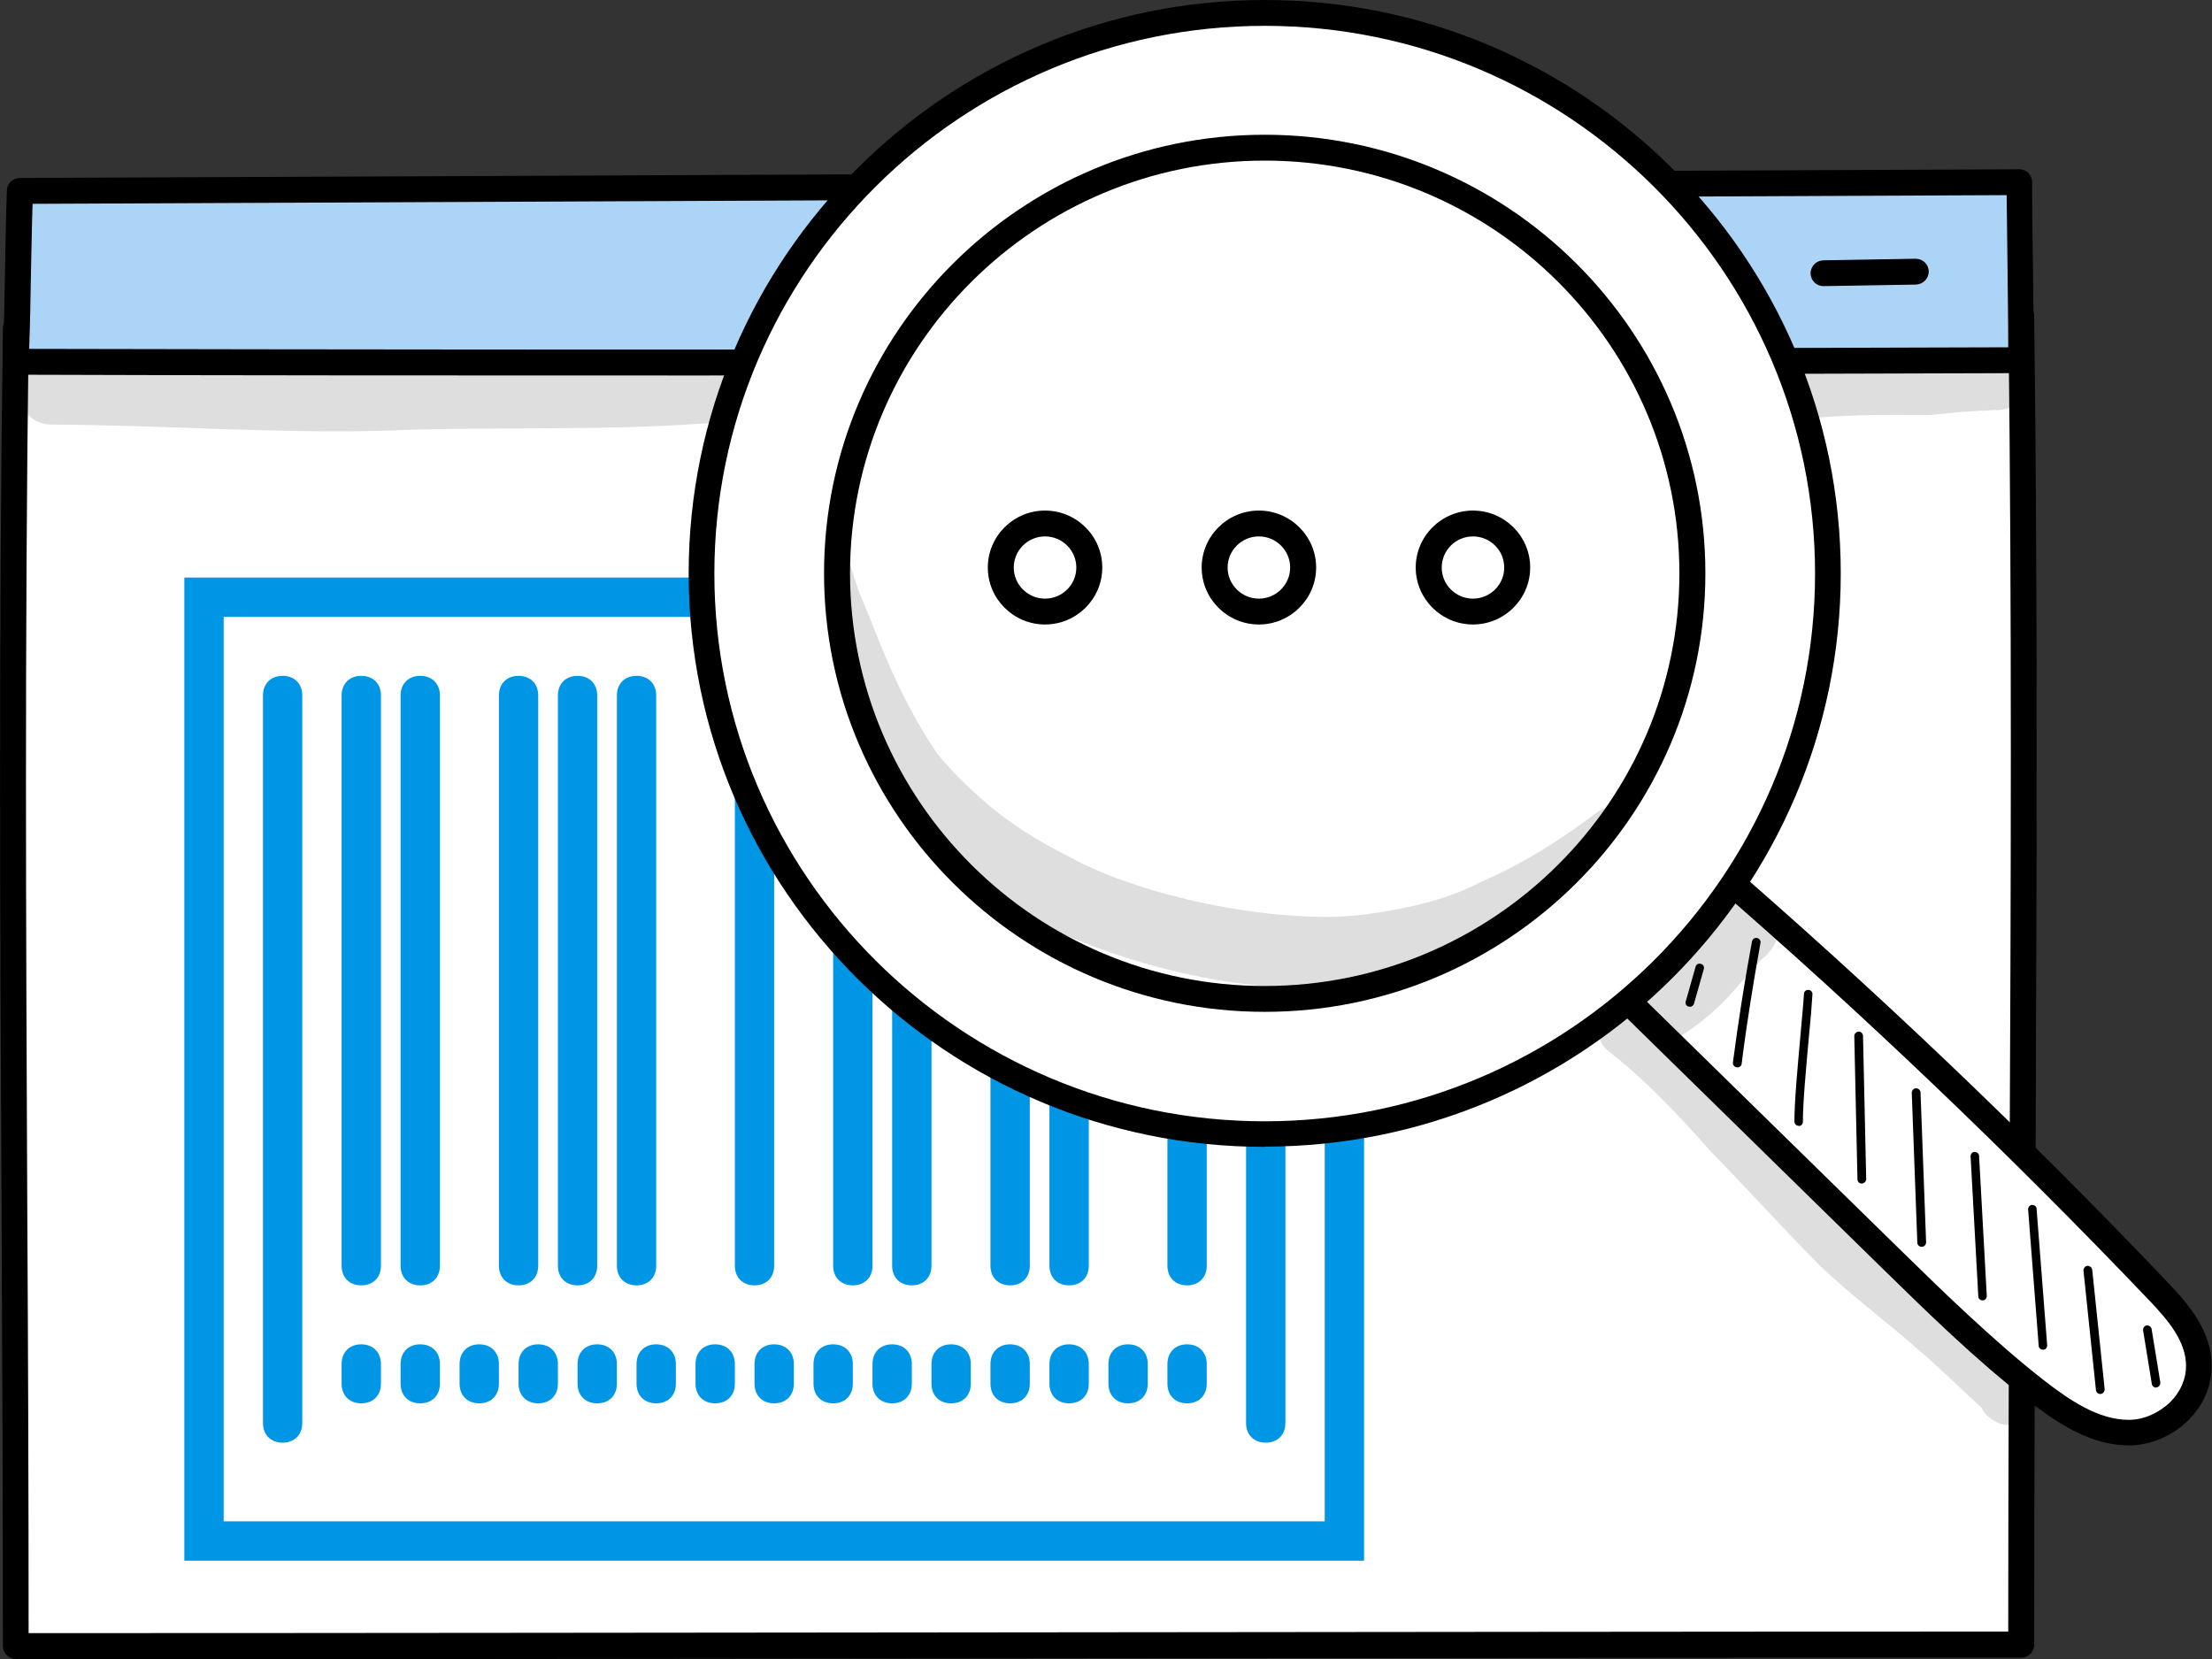 <svg width="60" height="45" viewBox="0 0 60 45" fill="none" xmlns="http://www.w3.org/2000/svg">
<rect x="0" y="0" width="60" height="45" fill="#333333" stroke="none"/>
<g clip-path="url(#clip0_422_223)">
<path d="M54.825 44.606C54.825 31.781 54.976 20.608 54.825 8.569C36.77 8.569 18.622 9.092 0.431 8.898C0.259 21.173 0.431 32.711 0.431 44.642C18.615 44.642 36.734 44.599 54.825 44.599V44.606Z" fill="white"/>
<path d="M0.431 44.999C0.237 44.999 0.079 44.842 0.079 44.649C0.079 40.672 0.058 36.673 0.043 32.804C0 25.078 -0.036 17.081 0.079 8.898C0.079 8.705 0.237 8.555 0.431 8.555C10.939 8.662 21.598 8.533 31.905 8.412C39.423 8.319 47.2 8.226 54.825 8.226C55.019 8.226 55.17 8.376 55.177 8.569C55.278 16.516 55.242 24.027 55.213 31.988C55.199 36.044 55.177 40.243 55.177 44.613C55.177 44.806 55.019 44.964 54.825 44.964C45.791 44.964 36.591 44.978 27.693 44.985C18.766 44.992 9.531 45.007 0.424 45.007L0.431 44.999ZM0.776 9.256C0.669 17.31 0.705 25.186 0.74 32.796C0.762 36.552 0.776 40.436 0.776 44.298C9.768 44.298 18.874 44.284 27.693 44.277C36.476 44.27 45.554 44.256 54.473 44.256C54.473 40.014 54.495 35.929 54.509 31.981C54.545 24.141 54.574 16.731 54.48 8.919C46.969 8.919 39.322 9.012 31.912 9.105C21.713 9.227 11.177 9.356 0.776 9.256Z" fill="black"/>
<path d="M0.547 5.186C0.489 6.681 0.504 8.104 0.432 9.814C18.637 9.849 36.677 9.828 54.825 9.771C54.825 8.226 54.782 6.201 54.782 4.942L0.547 5.186Z" fill="#ACD4F7"/>
<path d="M18.817 10.185C12.506 10.185 6.39 10.185 0.424 10.164C0.331 10.164 0.238 10.128 0.173 10.057C0.108 9.985 0.072 9.899 0.072 9.799C0.108 8.919 0.123 8.111 0.137 7.331C0.151 6.595 0.159 5.894 0.187 5.164C0.194 4.978 0.345 4.828 0.539 4.828L54.775 4.592C54.869 4.592 54.955 4.628 55.02 4.692C55.084 4.756 55.12 4.849 55.12 4.942C55.12 5.536 55.127 6.301 55.142 7.11C55.156 8.018 55.163 8.955 55.163 9.771C55.163 9.964 55.005 10.121 54.811 10.121C41.996 10.164 30.087 10.185 18.802 10.185H18.817ZM0.791 9.463C17.214 9.499 34.78 9.485 54.473 9.42C54.473 8.698 54.459 7.897 54.452 7.117C54.445 6.459 54.437 5.829 54.43 5.293L0.884 5.529C0.863 6.13 0.856 6.723 0.841 7.346C0.827 8.018 0.82 8.719 0.791 9.463Z" fill="black"/>
<path d="M38.567 7.804C38.373 7.804 38.222 7.654 38.215 7.461C38.215 7.268 38.366 7.111 38.56 7.103L41.061 7.061C41.262 7.061 41.413 7.211 41.42 7.404C41.42 7.597 41.27 7.754 41.075 7.762L38.574 7.804H38.567Z" fill="black"/>
<path d="M44.101 7.854C43.907 7.854 43.756 7.704 43.749 7.511C43.749 7.318 43.9 7.16 44.094 7.153L46.595 7.11C46.797 7.11 46.947 7.261 46.955 7.454C46.955 7.647 46.804 7.804 46.61 7.811L44.108 7.854H44.101Z" fill="black"/>
<path d="M49.464 7.761C49.269 7.761 49.118 7.611 49.111 7.418C49.111 7.225 49.262 7.068 49.456 7.061L51.958 7.018C52.159 7.018 52.31 7.168 52.317 7.361C52.317 7.554 52.166 7.711 51.972 7.719L49.471 7.761H49.464Z" fill="black"/>
<path d="M7.015 17.969C6.828 17.969 6.67 17.819 6.663 17.633C6.663 17.44 6.807 17.275 7.001 17.275L13.081 17.068C13.275 17.061 13.441 17.211 13.441 17.404C13.441 17.597 13.297 17.762 13.103 17.762L7.022 17.969C7.022 17.969 7.015 17.969 7.008 17.969H7.015Z" fill="black"/>
<path d="M7.352 25.007C7.165 25.007 7.007 24.857 7 24.664C7 24.471 7.151 24.314 7.345 24.306L15.488 24.099C15.682 24.092 15.84 24.249 15.848 24.442C15.848 24.635 15.697 24.793 15.503 24.8L7.359 25.007C7.359 25.007 7.359 25.007 7.352 25.007Z" fill="black"/>
<path d="M7.252 32.046C7.058 32.046 6.907 31.896 6.899 31.703C6.899 31.509 7.05 31.352 7.244 31.352L23.725 31.145C23.912 31.145 24.077 31.295 24.077 31.488C24.077 31.681 23.926 31.838 23.732 31.838L7.252 32.046Z" fill="black"/>
<path d="M7.352 38.348C7.158 38.348 7 38.19 7 38.005C7 37.811 7.151 37.654 7.345 37.654L36.252 37.447C36.439 37.439 36.605 37.604 36.605 37.79C36.605 37.983 36.454 38.14 36.26 38.14L7.352 38.348Z" fill="black"/>
<path d="M5.533 16.2H36.467V41.8H5.533V16.2Z" fill="white"/>
<path d="M37 42.333H5V15.666H37V42.333ZM6.067 41.266H35.933V16.733H6.067V41.266Z" fill="#0096E6"/>
<path d="M34.333 39.132C34.013 39.132 33.799 38.919 33.799 38.599V18.865C33.799 18.545 34.013 18.332 34.333 18.332C34.653 18.332 34.866 18.545 34.866 18.865V38.599C34.866 38.919 34.653 39.132 34.333 39.132ZM7.666 39.132C7.346 39.132 7.133 38.919 7.133 38.599V18.865C7.133 18.545 7.346 18.332 7.666 18.332C7.986 18.332 8.199 18.545 8.199 18.865V38.599C8.199 38.919 7.986 39.132 7.666 39.132ZM32.199 38.065C31.879 38.065 31.666 37.852 31.666 37.532V36.999C31.666 36.679 31.879 36.465 32.199 36.465C32.519 36.465 32.733 36.679 32.733 36.999V37.532C32.733 37.852 32.519 38.065 32.199 38.065ZM30.599 38.065C30.279 38.065 30.066 37.852 30.066 37.532V36.999C30.066 36.679 30.279 36.465 30.599 36.465C30.919 36.465 31.133 36.679 31.133 36.999V37.532C31.133 37.852 30.919 38.065 30.599 38.065ZM28.999 38.065C28.679 38.065 28.466 37.852 28.466 37.532V36.999C28.466 36.679 28.679 36.465 28.999 36.465C29.319 36.465 29.533 36.679 29.533 36.999V37.532C29.533 37.852 29.319 38.065 28.999 38.065ZM27.399 38.065C27.079 38.065 26.866 37.852 26.866 37.532V36.999C26.866 36.679 27.079 36.465 27.399 36.465C27.719 36.465 27.933 36.679 27.933 36.999V37.532C27.933 37.852 27.719 38.065 27.399 38.065ZM25.799 38.065C25.479 38.065 25.266 37.852 25.266 37.532V36.999C25.266 36.679 25.479 36.465 25.799 36.465C26.119 36.465 26.333 36.679 26.333 36.999V37.532C26.333 37.852 26.119 38.065 25.799 38.065ZM24.199 38.065C23.879 38.065 23.666 37.852 23.666 37.532V36.999C23.666 36.679 23.879 36.465 24.199 36.465C24.519 36.465 24.733 36.679 24.733 36.999V37.532C24.733 37.852 24.519 38.065 24.199 38.065ZM22.599 38.065C22.279 38.065 22.066 37.852 22.066 37.532V36.999C22.066 36.679 22.279 36.465 22.599 36.465C22.919 36.465 23.133 36.679 23.133 36.999V37.532C23.133 37.852 22.919 38.065 22.599 38.065ZM20.999 38.065C20.679 38.065 20.466 37.852 20.466 37.532V36.999C20.466 36.679 20.679 36.465 20.999 36.465C21.319 36.465 21.533 36.679 21.533 36.999V37.532C21.533 37.852 21.319 38.065 20.999 38.065ZM19.399 38.065C19.079 38.065 18.866 37.852 18.866 37.532V36.999C18.866 36.679 19.079 36.465 19.399 36.465C19.719 36.465 19.933 36.679 19.933 36.999V37.532C19.933 37.852 19.719 38.065 19.399 38.065ZM17.799 38.065C17.479 38.065 17.266 37.852 17.266 37.532V36.999C17.266 36.679 17.479 36.465 17.799 36.465C18.119 36.465 18.333 36.679 18.333 36.999V37.532C18.333 37.852 18.119 38.065 17.799 38.065ZM16.199 38.065C15.879 38.065 15.666 37.852 15.666 37.532V36.999C15.666 36.679 15.879 36.465 16.199 36.465C16.519 36.465 16.733 36.679 16.733 36.999V37.532C16.733 37.852 16.519 38.065 16.199 38.065ZM14.599 38.065C14.279 38.065 14.066 37.852 14.066 37.532V36.999C14.066 36.679 14.279 36.465 14.599 36.465C14.919 36.465 15.133 36.679 15.133 36.999V37.532C15.133 37.852 14.919 38.065 14.599 38.065ZM12.999 38.065C12.679 38.065 12.466 37.852 12.466 37.532V36.999C12.466 36.679 12.679 36.465 12.999 36.465C13.319 36.465 13.533 36.679 13.533 36.999V37.532C13.533 37.852 13.319 38.065 12.999 38.065ZM11.399 38.065C11.079 38.065 10.866 37.852 10.866 37.532V36.999C10.866 36.679 11.079 36.465 11.399 36.465C11.719 36.465 11.933 36.679 11.933 36.999V37.532C11.933 37.852 11.719 38.065 11.399 38.065ZM9.799 38.065C9.479 38.065 9.266 37.852 9.266 37.532V36.999C9.266 36.679 9.479 36.465 9.799 36.465C10.119 36.465 10.333 36.679 10.333 36.999V37.532C10.333 37.852 10.119 38.065 9.799 38.065ZM32.199 34.865C31.879 34.865 31.666 34.652 31.666 34.332V18.865C31.666 18.545 31.879 18.332 32.199 18.332C32.519 18.332 32.733 18.545 32.733 18.865V34.332C32.733 34.652 32.519 34.865 32.199 34.865ZM28.999 34.865C28.679 34.865 28.466 34.652 28.466 34.332V18.865C28.466 18.545 28.679 18.332 28.999 18.332C29.319 18.332 29.533 18.545 29.533 18.865V34.332C29.533 34.652 29.319 34.865 28.999 34.865ZM27.399 34.865C27.079 34.865 26.866 34.652 26.866 34.332V18.865C26.866 18.545 27.079 18.332 27.399 18.332C27.719 18.332 27.933 18.545 27.933 18.865V34.332C27.933 34.652 27.719 34.865 27.399 34.865ZM24.733 34.865C24.413 34.865 24.199 34.652 24.199 34.332V18.865C24.199 18.545 24.413 18.332 24.733 18.332C25.053 18.332 25.266 18.545 25.266 18.865V34.332C25.266 34.652 25.053 34.865 24.733 34.865ZM23.133 34.865C22.813 34.865 22.599 34.652 22.599 34.332V18.865C22.599 18.545 22.813 18.332 23.133 18.332C23.453 18.332 23.666 18.545 23.666 18.865V34.332C23.666 34.652 23.453 34.865 23.133 34.865ZM20.466 34.865C20.146 34.865 19.933 34.652 19.933 34.332V18.865C19.933 18.545 20.146 18.332 20.466 18.332C20.786 18.332 20.999 18.545 20.999 18.865V34.332C20.999 34.652 20.786 34.865 20.466 34.865ZM17.266 34.865C16.946 34.865 16.733 34.652 16.733 34.332V18.865C16.733 18.545 16.946 18.332 17.266 18.332C17.586 18.332 17.799 18.545 17.799 18.865V34.332C17.799 34.652 17.586 34.865 17.266 34.865ZM15.666 34.865C15.346 34.865 15.133 34.652 15.133 34.332V18.865C15.133 18.545 15.346 18.332 15.666 18.332C15.986 18.332 16.199 18.545 16.199 18.865V34.332C16.199 34.652 15.986 34.865 15.666 34.865ZM14.066 34.865C13.746 34.865 13.533 34.652 13.533 34.332V18.865C13.533 18.545 13.746 18.332 14.066 18.332C14.386 18.332 14.599 18.545 14.599 18.865V34.332C14.599 34.652 14.386 34.865 14.066 34.865ZM11.399 34.865C11.079 34.865 10.866 34.652 10.866 34.332V18.865C10.866 18.545 11.079 18.332 11.399 18.332C11.719 18.332 11.933 18.545 11.933 18.865V34.332C11.933 34.652 11.719 34.865 11.399 34.865ZM9.799 34.865C9.479 34.865 9.266 34.652 9.266 34.332V18.865C9.266 18.545 9.479 18.332 9.799 18.332C10.119 18.332 10.333 18.545 10.333 18.865V34.332C10.333 34.652 10.119 34.865 9.799 34.865Z" fill="#0096E6"/>
<path d="M43.864 26.875C46.315 29.271 48.766 31.674 51.21 34.071C52.504 35.337 53.797 36.61 55.213 37.705C55.975 38.298 56.816 38.856 57.743 38.856C58.67 38.856 59.648 38.084 59.641 37.039C59.641 36.231 59.073 35.573 58.548 35.022C54.645 30.931 50.57 27.047 46.337 23.398C45.56 24.529 44.784 25.659 43.864 26.875Z" fill="white"/>
<path d="M57.743 39.206C56.715 39.206 55.817 38.613 54.998 37.976C53.568 36.867 52.245 35.565 50.966 34.314L43.62 27.118C43.498 26.996 43.484 26.796 43.584 26.66C44.504 25.451 45.288 24.306 46.05 23.198C46.107 23.119 46.193 23.062 46.294 23.047C46.395 23.033 46.495 23.062 46.567 23.133C50.793 26.781 54.911 30.701 58.8 34.786C59.375 35.387 59.986 36.109 59.993 37.039C59.993 37.583 59.777 38.105 59.368 38.513C58.936 38.949 58.325 39.206 57.743 39.206ZM44.332 26.839L51.462 33.82C52.727 35.057 54.035 36.338 55.429 37.432C56.148 37.99 56.924 38.513 57.743 38.513C58.146 38.513 58.563 38.327 58.872 38.026C59.145 37.754 59.296 37.404 59.296 37.053C59.296 36.374 58.8 35.801 58.297 35.272C54.509 31.302 50.513 27.482 46.409 23.927C45.762 24.864 45.094 25.837 44.332 26.846V26.839Z" fill="black"/>
<path d="M34.305 0.351C25.867 0.351 19.032 7.16 19.032 15.551C19.032 23.941 25.875 30.751 34.305 30.751C42.736 30.751 49.578 23.941 49.578 15.551C49.578 7.16 42.743 0.351 34.305 0.351ZM34.305 27.103C27.894 27.103 22.705 21.931 22.705 15.558C22.705 9.185 27.901 4.013 34.305 4.013C40.709 4.013 45.906 9.185 45.906 15.558C45.906 21.931 40.709 27.103 34.305 27.103ZM34.305 27.103C27.894 27.103 22.705 21.931 22.705 15.558C22.705 9.185 27.901 4.013 34.305 4.013C40.709 4.013 45.906 9.185 45.906 15.558C45.906 21.931 40.709 27.103 34.305 27.103Z" fill="white"/>
<path d="M34.305 31.109C25.687 31.109 18.68 24.134 18.68 15.558C18.68 6.981 25.687 0 34.305 0C42.923 0 49.93 6.974 49.93 15.551C49.93 24.127 42.923 31.102 34.305 31.102V31.109ZM34.305 0.701C26.076 0.701 19.377 7.368 19.377 15.558C19.377 23.748 26.076 30.415 34.305 30.415C42.535 30.415 49.233 23.748 49.233 15.558C49.233 7.368 42.535 0.701 34.305 0.701ZM34.305 27.446C27.714 27.446 22.352 22.11 22.352 15.551C22.352 8.991 27.714 3.655 34.305 3.655C40.896 3.655 46.258 8.991 46.258 15.551C46.258 22.11 40.896 27.446 34.305 27.446ZM23.057 15.551C23.057 21.724 28.102 26.745 34.305 26.745C40.508 26.745 45.553 21.724 45.553 15.551C45.553 9.378 40.508 4.356 34.305 4.356C28.102 4.356 23.057 9.378 23.057 15.551Z" fill="black"/>
<path d="M27.146 15.394C27.146 14.736 27.686 14.199 28.347 14.199C29.008 14.199 29.547 14.736 29.547 15.394C29.547 16.052 29.008 16.588 28.347 16.588C27.686 16.588 27.146 16.052 27.146 15.394Z" fill="white"/>
<path d="M28.346 16.939C27.491 16.939 26.794 16.245 26.794 15.394C26.794 14.543 27.491 13.849 28.346 13.849C29.202 13.849 29.899 14.543 29.899 15.394C29.899 16.245 29.202 16.939 28.346 16.939ZM28.346 14.55C27.879 14.55 27.498 14.929 27.498 15.394C27.498 15.859 27.879 16.238 28.346 16.238C28.814 16.238 29.195 15.859 29.195 15.394C29.195 14.929 28.814 14.55 28.346 14.55Z" fill="black"/>
<path d="M32.954 15.394C32.954 14.736 33.493 14.199 34.154 14.199C34.816 14.199 35.355 14.736 35.355 15.394C35.355 16.052 34.816 16.588 34.154 16.588C33.493 16.588 32.954 16.052 32.954 15.394Z" fill="white"/>
<path d="M34.147 16.939C33.292 16.939 32.595 16.245 32.595 15.394C32.595 14.543 33.292 13.849 34.147 13.849C35.002 13.849 35.7 14.543 35.7 15.394C35.7 16.245 35.002 16.939 34.147 16.939ZM34.147 14.55C33.68 14.55 33.299 14.929 33.299 15.394C33.299 15.859 33.68 16.238 34.147 16.238C34.614 16.238 34.995 15.859 34.995 15.394C34.995 14.929 34.614 14.55 34.147 14.55Z" fill="black"/>
<path d="M38.754 15.394C38.754 14.736 39.293 14.199 39.954 14.199C40.615 14.199 41.154 14.736 41.154 15.394C41.154 16.052 40.615 16.588 39.954 16.588C39.293 16.588 38.754 16.052 38.754 15.394Z" fill="white"/>
<path d="M39.954 16.939C39.099 16.939 38.401 16.245 38.401 15.394C38.401 14.543 39.099 13.849 39.954 13.849C40.809 13.849 41.506 14.543 41.506 15.394C41.506 16.245 40.809 16.939 39.954 16.939ZM39.954 14.55C39.487 14.55 39.106 14.929 39.106 15.394C39.106 15.859 39.487 16.238 39.954 16.238C40.421 16.238 40.802 15.859 40.802 15.394C40.802 14.929 40.421 14.55 39.954 14.55Z" fill="black"/>
<path d="M45.834 27.304C45.834 27.304 45.812 27.304 45.805 27.304C45.74 27.289 45.704 27.225 45.726 27.161L45.992 26.224C46.006 26.159 46.071 26.123 46.136 26.145C46.2 26.159 46.236 26.224 46.215 26.288L45.949 27.225C45.934 27.275 45.884 27.311 45.834 27.311V27.304Z" fill="black"/>
<path d="M47.12 28.948C47.12 28.948 47.112 28.948 47.105 28.948C47.041 28.941 46.998 28.884 47.005 28.819C47.148 27.725 47.321 26.623 47.522 25.536C47.537 25.472 47.594 25.429 47.659 25.443C47.723 25.457 47.767 25.515 47.752 25.579C47.558 26.659 47.378 27.761 47.242 28.855C47.235 28.912 47.184 28.955 47.127 28.955L47.12 28.948Z" fill="black"/>
<path d="M48.788 30.536C48.723 30.536 48.673 30.486 48.673 30.422C48.673 29.871 48.759 28.955 48.831 28.147C48.874 27.653 48.917 27.224 48.932 26.959C48.932 26.895 48.989 26.845 49.054 26.852C49.118 26.852 49.169 26.91 49.162 26.974C49.147 27.246 49.111 27.675 49.061 28.176C48.989 28.984 48.903 29.892 48.903 30.429C48.903 30.493 48.852 30.543 48.788 30.543V30.536Z" fill="black"/>
<path d="M50.498 32.103C50.433 32.103 50.383 32.053 50.383 31.988L50.297 28.104C50.297 28.04 50.347 27.99 50.412 27.982C50.484 27.982 50.527 28.032 50.534 28.097L50.62 31.981C50.62 32.045 50.57 32.095 50.505 32.103H50.498Z" fill="black"/>
<path d="M52.122 33.819C52.058 33.819 52.007 33.769 52.007 33.705L51.856 29.642C51.856 29.578 51.907 29.52 51.971 29.52C52.036 29.52 52.094 29.571 52.094 29.635L52.245 33.698C52.245 33.762 52.194 33.819 52.13 33.819H52.122Z" fill="black"/>
<path d="M53.776 35.272C53.711 35.272 53.661 35.222 53.661 35.165L53.452 31.367C53.452 31.302 53.495 31.245 53.56 31.245C53.617 31.245 53.682 31.288 53.682 31.352L53.891 35.151C53.891 35.215 53.847 35.272 53.783 35.272H53.776Z" fill="black"/>
<path d="M55.414 36.61C55.357 36.61 55.299 36.567 55.299 36.502L55.012 32.804C55.012 32.74 55.055 32.683 55.12 32.683C55.184 32.683 55.242 32.725 55.242 32.79L55.529 36.488C55.529 36.552 55.486 36.61 55.421 36.61C55.421 36.61 55.421 36.61 55.414 36.61Z" fill="black"/>
<path d="M56.967 37.811C56.909 37.811 56.859 37.768 56.852 37.704L56.514 34.464C56.514 34.399 56.557 34.342 56.621 34.335C56.686 34.335 56.744 34.378 56.751 34.442L57.089 37.683C57.089 37.747 57.045 37.804 56.981 37.811C56.981 37.811 56.974 37.811 56.967 37.811Z" fill="black"/>
<path d="M58.483 37.639C58.425 37.639 58.375 37.596 58.368 37.539L58.131 36.087C58.123 36.023 58.167 35.965 58.224 35.951C58.289 35.944 58.346 35.987 58.361 36.044L58.598 37.496C58.605 37.56 58.562 37.618 58.504 37.632C58.504 37.632 58.49 37.632 58.483 37.632V37.639Z" fill="black"/>
<g opacity="0.13">
<path d="M19.571 9.8C19.176 9.571 18.709 9.736 18.277 9.729C16.481 9.707 14.684 9.564 12.887 9.593C10.846 9.614 8.812 9.8 6.77 9.721C5.606 9.671 4.442 9.714 3.277 9.686C2.832 9.671 2.386 9.671 1.933 9.678C1.646 9.7 1.322 9.621 1.056 9.757C0.137 10.108 0.424 11.531 1.416 11.517C4.37 11.531 7.317 11.753 10.264 11.688C13.203 11.56 16.15 11.696 19.082 11.488C19.09 11.488 19.097 11.488 19.104 11.488C19.226 11.488 19.348 11.467 19.456 11.409C19.571 11.374 19.665 11.309 19.751 11.223C20.168 10.823 20.067 10.086 19.564 9.8H19.571Z" fill="black"/>
</g>
<g opacity="0.13">
<path d="M54.616 9.592C54.394 9.463 54.127 9.449 53.89 9.52C53.912 9.513 53.919 9.506 53.898 9.52C53.703 9.549 53.517 9.578 53.33 9.621C53.315 9.621 53.301 9.621 53.279 9.621C52.122 9.621 50.958 9.513 49.801 9.549C49.413 9.549 48.974 9.492 48.679 9.806C48.119 10.329 48.543 11.344 49.312 11.323C50.311 11.251 51.303 11.244 52.302 11.259C53.121 11.194 52.949 11.187 53.538 11.151C53.725 11.151 53.905 11.13 54.092 11.123C54.307 11.137 54.537 11.087 54.695 10.944C55.163 10.622 55.098 9.864 54.609 9.592H54.616Z" fill="black"/>
</g>
<g opacity="0.13">
<path d="M37.856 26.366C38.244 26.237 38.632 26.108 39.013 25.973C39.84 25.508 40.645 25.014 41.414 24.485C42.139 23.984 42.743 23.347 43.361 22.725C43.613 22.468 43.843 22.203 44.066 21.931C43.85 21.852 43.599 21.86 43.383 21.988C42.384 22.747 41.327 23.426 40.17 23.92C39.416 24.327 38.431 24.613 37.058 24.799C34.959 25.1 31.1 24.42 28.936 23.204C28.275 22.875 27.643 22.489 27.06 22.038C26.723 21.767 26.392 21.473 26.083 21.166C25.954 21.058 25.58 20.622 25.436 20.465C24.265 18.727 23.783 17.153 23.337 16.151C23.186 15.722 23.043 15.293 22.935 14.857C22.877 14.649 22.841 14.406 22.748 14.213C22.698 15.2 22.748 16.201 22.921 17.174C23.107 18.197 23.424 19.206 23.776 20.193C23.877 20.372 23.984 20.543 24.085 20.715C24.868 22.031 25.788 23.262 26.888 24.327C27.657 24.814 28.483 25.221 29.346 25.55C31.028 26.209 32.796 26.645 34.6 26.774C35.254 26.838 35.915 26.838 36.577 26.781C37.008 26.645 37.439 26.509 37.863 26.366H37.856Z" fill="black"/>
</g>
<g opacity="0.13">
<path d="M55.22 37.397C55.148 37.268 55.033 37.16 54.904 37.089C54.904 37.089 54.904 37.089 54.897 37.082C54.897 37.082 54.897 37.082 54.904 37.082C54.904 37.082 54.889 37.082 54.889 37.075C54.81 36.996 54.609 36.817 54.537 36.739C53.366 35.558 52.036 34.557 50.793 33.448C49.894 32.618 49.132 31.645 48.191 30.852C47.213 30.015 46.416 28.992 45.46 28.14C45.524 28.119 45.596 28.09 45.661 28.055C46.272 27.668 46.789 27.175 47.249 26.617C47.422 26.417 47.609 26.231 47.781 26.023C48.026 25.844 48.212 25.551 48.241 25.258C48.342 24.779 47.99 24.306 47.537 24.178C46.998 24.013 46.466 24.392 46.286 24.886C45.84 25.408 45.323 25.88 44.806 26.324C44.777 26.345 44.741 26.366 44.698 26.395C44.482 26.517 44.324 26.731 44.259 26.967C44.231 27.053 44.223 27.139 44.223 27.225C44.18 27.225 44.144 27.211 44.101 27.211C43.462 27.189 43.109 28.033 43.577 28.47C44.619 29.278 45.524 30.236 46.394 31.223C47.407 32.254 48.37 33.334 49.391 34.356C50.203 35.129 51.109 35.801 51.95 36.538C52.568 37.06 53.15 37.633 53.747 38.183C53.804 38.298 53.883 38.398 53.991 38.469C54.688 39.042 55.694 38.162 55.227 37.389L55.22 37.397Z" fill="black"/>
</g>
</g>
<defs>
<clipPath id="clip0_422_223">
<rect width="60" height="45" fill="white"/>
</clipPath>
</defs>
</svg>
